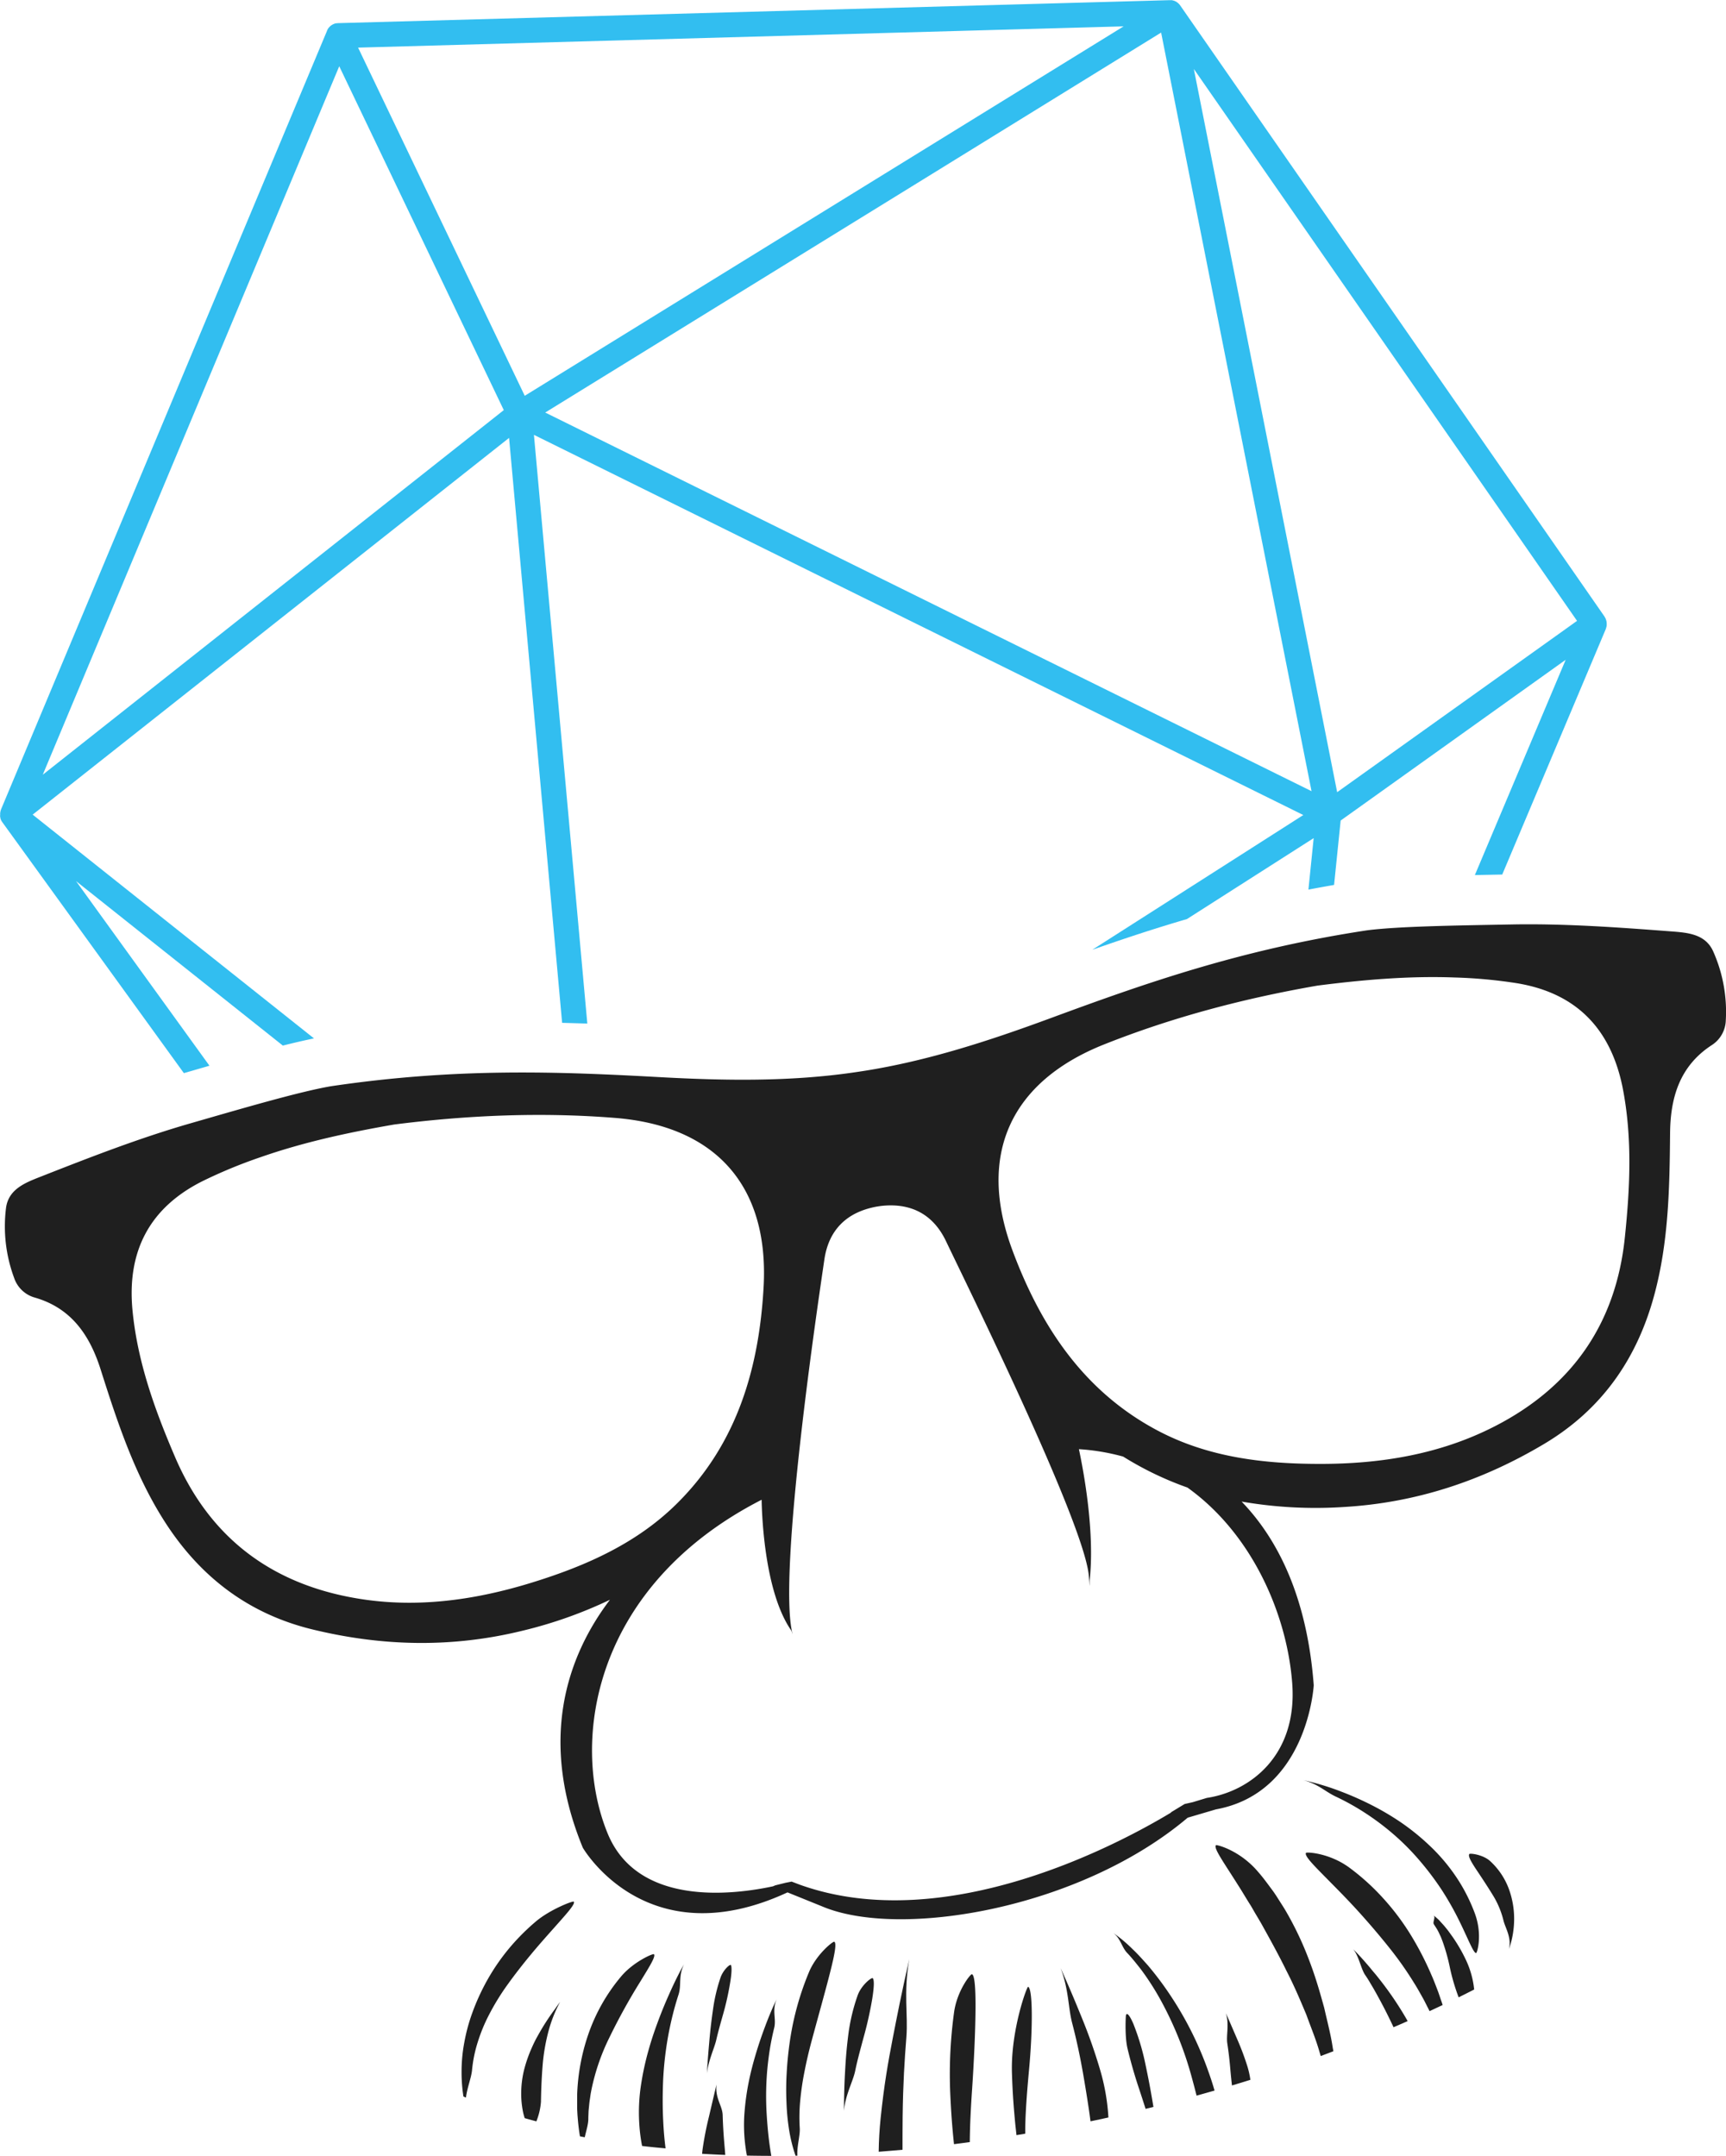 <?xml version="1.0" encoding="UTF-8"?> <svg xmlns="http://www.w3.org/2000/svg" id="Ebene_1" data-name="Ebene 1" viewBox="0 0 720.74 900"><defs><style>.cls-1{fill:#32bef0;}.cls-2,.cls-3{fill:#1f1f1f;}.cls-3{fill-rule:evenodd;}</style></defs><path class="cls-1" d="M-2.35,340.55a.17.17,0,0,1,0,.07,5.86,5.86,0,0,0,.13.73l0,.11,0,.08a4.3,4.3,0,0,0,.2.57l.06.15,0,.06a5,5,0,0,0,.34.59l.09.14a.56.56,0,0,0,.05.08L74.41,448l.33-.1,10.35-3L29.38,367.83l86.36,68.67c4.77-1.2,9.16-2.21,13-3L15.9,343.77l-4.63-3.69,35.12-27.76L210.21,182.81,232.36,427q5.32.14,10.52.31L220.59,181.54l85.55,42.26L541.87,340.25,453.76,396.5c13-4.57,26-8.88,39.51-12.82l52.92-33.79L544,371.38q5.26-1,10.71-1.95l2.75-26.88,38.87-27.76,55.09-39.35-37.92,89.87,11.43-.22,43.3-102.62s0-.06,0-.09.07-.22.11-.34.11-.38.15-.57,0-.23.06-.35a5.65,5.65,0,0,0,0-.58v-.35a5.48,5.48,0,0,0-.07-.6c0-.11,0-.22-.06-.33a4.88,4.88,0,0,0-.26-.82s0-.05,0-.07a5.79,5.79,0,0,0-.47-.84.25.25,0,0,0,0-.07L490.44,2.25v0l-.09-.12a4.87,4.87,0,0,0-.35-.42l-.12-.13s0,0,0,0a4.6,4.6,0,0,0-.53-.46L489.22,1l-.17-.11-.38-.24-.18-.09-.15-.07-.1,0L488,.33l-.22-.08-.13,0-.07,0A5,5,0,0,0,487,.07H487l-.11,0-.21,0-.39,0H486L138.84,9.66h0a5.53,5.53,0,0,0-.7.07l-.22,0-.47.11-.25.09-.4.17-.25.12-.37.22-.23.15c-.12.08-.23.18-.34.27l-.2.17a3.89,3.89,0,0,0-.34.36,1.07,1.07,0,0,0-.14.16,3.78,3.78,0,0,0-.4.56h0a.83.83,0,0,1-.07.13c-.09.17-.18.34-.25.51l0,.06L-2,338.05a.32.32,0,0,1,0,.09l-.15.45c0,.05,0,.11-.05.17l0,.12v0a4.63,4.63,0,0,0-.1.65.37.37,0,0,0,0,.11,1.34,1.34,0,0,0,0,.2c0,.06,0,.13,0,.2s0,.23,0,.34Zm658.52-81.36L646.64,266,556,330.71,523.28,165.54,496.15,28.79ZM545.3,330.29l-320-158.07L386.86,72.6l95.63-59ZM466.84,11,362.68,75.23l-145.93,90L147.16,19.88ZM139.29,27.66,208,171.21l-88.2,69.73L15.49,323.42Z" transform="translate(2.37)"></path><path class="cls-2" d="M713,397.13c-3.28-7.28-10.78-7.79-17.62-8.31-22.08-1.68-44.18-3.29-66.34-2.89-23.76.43-47.55.78-60.64,2.46-52.65,8-92.59,22.09-132.37,36.77-25.37,9.35-51.15,17.77-77.86,21.95h0l-2.11.32-2.1.31h0c-26.76,3.86-53.87,3.41-80.87,1.93-42.35-2.32-84.66-4-137.34,3.81-13,2.25-35.84,8.92-58.67,15.5-21.3,6.13-41.95,14.18-62.56,22.28-6.38,2.5-13.4,5.2-14.39,13.13a61.75,61.75,0,0,0,3.39,29.06,12.72,12.72,0,0,0,8.59,8.23c15.4,4.4,23.05,15.88,27.55,30.05,6.88,21.66,13.95,43.2,26.18,62.61,14.79,23.49,35.16,39.34,62.41,45.93,29.18,7.07,58.22,7.71,87.62.49a183.75,183.75,0,0,0,36.46-12.91C233.83,692.22,222.76,727,241,771.36c0,0,26.48,46,85.48,18.65l14.39,5.82c32.27,13.73,107.54,1.18,152.71-37l11.82-3.48c38.35-7,40.82-51.82,40.82-51.82-2.78-36.87-15.08-61.09-30.12-76.67a181,181,0,0,0,42.59,2.27c30.22-1.75,57.78-10.91,83.59-26.25,24.11-14.32,38.91-35.46,46.14-62.26,6-22.15,6.4-44.82,6.6-67.54.13-14.88,4-28.1,17.49-36.83a12.73,12.73,0,0,0,5.78-10.39A61.75,61.75,0,0,0,713,397.13ZM220,660.6c-24.26,7.51-49.2,11-74.46,6.48-35.43-6.27-60.82-25.86-75-59.26C62.23,588.4,55.12,568.69,53,547.44c-2.51-24.83,6.93-43.22,29.24-54.37a206.29,206.29,0,0,1,24.23-10c18.1-6.32,36.8-10.33,55.75-13.62,30.64-3.9,61.46-5.22,92.34-2.75,42,3.36,64.31,28.44,61.93,70.68-1.9,33.82-11.09,65.27-35.88,90C263.7,644.28,242.36,653.67,220,660.6Zm113.66,127,0,0,.06,0Zm203.57-84.9c2.29,30.29-17.75,45.19-35.65,47.87l-5.91,1.79h0l-3.35.75-5.67,3.44-.05.16c-20.68,12.48-93.58,52-154.89,30.13l-3.51-1.33-2.51.49-4.32,1.07-.92.4c-16.89,3.62-56.54,8.46-69.08-22.06-15.93-38.8-5.66-103.5,64.3-139.31.13,7.37,1.35,38.89,12.45,54.69h0c.32,1,.51,1.54.51,1.54-6.59-24.61,11.24-142.78,13.24-156.52,1.78-12.18,9.14-19.75,21.76-22.07l.88-.14.87-.13c12.74-1.49,22,3.58,27.29,14.7,8.08,17,57.24,116.46,59.61,139.4l.25,3c0,.52.06,1,.07,1.54,0,0,.05-.86.06-2.48,2.19-20.31-2.56-45.54-4.5-54.65a90.63,90.63,0,0,1,18.48,3.1A136.3,136.3,0,0,0,493.47,621C520.8,640.54,535.1,674.37,537.23,702.69Zm138.89-186c-3.76,36.1-22.26,62.3-54.28,78.72-22.82,11.71-47.67,15.75-73.08,15.71-23.39,0-46.55-2.73-67.64-13.87-31-16.37-49-43.72-60.79-75.48-14.7-39.67-.79-70.21,38.39-85.78,28.79-11.45,58.63-19.25,89.06-24.54,19.08-2.44,38.13-4.1,57.29-3.39a205,205,0,0,1,26.09,2.41c24.61,4.09,39,18.88,44,43.35C679.31,474.78,678.31,495.71,676.12,516.7Z" transform="translate(2.37)"></path><path class="cls-3" d="M613.77,780c2,3,4.6,6.87,7.05,10.86a36.65,36.65,0,0,1,4.57,10.65c.74,3.33,3.47,7,2.38,12.14a38.48,38.48,0,0,0,2.13-12.4,36.18,36.18,0,0,0-2.16-12.56,29.68,29.68,0,0,0-8-11.87c-3-2.61-8.21-3.22-8.53-2.83C610.57,774.75,611.81,777,613.77,780Z" transform="translate(2.37)"></path><path class="cls-3" d="M613.57,799a73.09,73.09,0,0,0-7.09-14.26,77.13,77.13,0,0,0-11.61-14A96.66,96.66,0,0,0,582,760.36a114,114,0,0,0-11.64-6.81,128.6,128.6,0,0,0-12.4-5.51,108.16,108.16,0,0,0-16-4.86c6.21,1.65,9.09,4.79,13.47,6.84a103.14,103.14,0,0,1,11.71,6.48,108.77,108.77,0,0,1,10.61,7.75,101.09,101.09,0,0,1,11.39,11,123.15,123.15,0,0,1,10.46,13.63A126,126,0,0,1,607,801.93c3.9,7.94,6,13.64,7.05,13.38C614.47,815.22,616.73,807.79,613.57,799Z" transform="translate(2.37)"></path><path class="cls-3" d="M362.09,825.85c-.45-.51-4.68,2.79-6.27,7a78.74,78.74,0,0,0-4,16.94c-.84,6.69-1.1,11.28-1.35,15.82s-.39,9.1-.43,15.6c.57-6.63,3.82-12.39,4.69-16.65s2-8.35,3.56-14.15a159.79,159.79,0,0,0,3.55-15.85C362.57,830,362.79,826.67,362.09,825.85Z" transform="translate(2.37)"></path><path class="cls-3" d="M302.91,820.47c-.31-.87-3.24,1.94-4.33,4.89a71.54,71.54,0,0,0-3.21,13.5c-.81,5.65-1.22,9.57-1.56,13.48s-.68,7.78-1,13.26c.66-5.53,3.16-10.67,3.92-14s1.64-6.43,2.87-10.78a116.55,116.55,0,0,0,2.81-12.43C303.07,824.64,303.31,821.61,302.91,820.47Z" transform="translate(2.37)"></path><path class="cls-3" d="M596.38,803.32c.56.89,1.11,1.69,1.56,2.49s.79,1.6,1.16,2.37.62,1.54.92,2.29a80.24,80.24,0,0,1,3,10.7,83.71,83.71,0,0,0,3.71,12.65q3.27-1.62,6.48-3.26a37.86,37.86,0,0,0-3.31-12.07,66.23,66.23,0,0,0-5.83-10.09c-.5-.68-1-1.39-1.5-2.08s-1.1-1.39-1.69-2.12-1.31-1.44-2-2.24-1.63-1.49-2.52-2.33C597.11,800.58,595.79,802.45,596.38,803.32Z" transform="translate(2.37)"></path><path class="cls-3" d="M565.59,798.78c4.11,4.56,8.35,9.53,12.43,14.66a144.55,144.55,0,0,1,10.15,14.46c1.4,2.2,2.57,4.38,3.77,6.49.58,1.06,1.1,2.14,1.64,3.2.35.67.69,1.35,1,2l5.47-2.57c-.22-.69-.44-1.37-.68-2-.4-1.16-.77-2.34-1.2-3.52-.9-2.33-1.78-4.75-2.9-7.23a128.75,128.75,0,0,0-8.53-16.48,102.32,102.32,0,0,0-12.35-16.22,95.59,95.59,0,0,0-13.28-11.88c-8.43-6.2-17.89-6.58-18.13-6.18-.82,1.39,4.06,6,11,13.08C557.47,790.11,561.49,794.22,565.59,798.78Z" transform="translate(2.37)"></path><path class="cls-3" d="M570,828.18c.77,1.24,1.49,2.5,2.2,3.78,2.34,4.19,4.6,8.49,7.34,14.34q3-1.27,5.89-2.56l-.66-1.17a138.59,138.59,0,0,0-10.86-16c-.8-1-1.6-2.05-2.43-3s-1.68-2.06-2.59-3.1c-1.81-2.1-3.81-4.39-6.19-6.73,2.35,2.83,3.2,8,4.9,10.62C568.49,825.64,569.29,826.91,570,828.18Z" transform="translate(2.37)"></path><path class="cls-3" d="M519.44,794.78c.88,1.33,1.64,2.8,2.5,4.23s1.74,2.91,2.6,4.42c3.38,6.1,7,12.6,10.27,19.29,3.52,6.84,6,12.85,8.3,18.3,2,5.55,4.09,10.5,5.54,15.69.16.53.33,1.08.49,1.62q2.65-1,5.28-2c-.09-.51-.18-1-.28-1.55-.8-5.42-2.22-10.67-3.56-16.61-1.63-5.84-3.4-12.32-6.26-19.78a136,136,0,0,0-9.78-20.63c-.92-1.57-1.92-3.08-2.86-4.57s-1.86-2.94-2.88-4.28c-2-2.71-3.87-5.27-5.82-7.47-7.6-9-17.33-11.45-17.61-11.12-1.08,1.2,3.36,7.27,9.31,16.76C516.22,789.45,517.74,792.08,519.44,794.78Z" transform="translate(2.37)"></path><path class="cls-3" d="M510.13,853.11c.51,3.38.93,6.73,1.33,11.56.18,2,.39,4,.61,5.94q3.87-1.15,7.69-2.35a36,36,0,0,0-1.24-5.6,110.25,110.25,0,0,0-4.19-11.2c-1.42-3.3-2.82-6.52-4.78-11.06C511,845.29,509.59,849.74,510.13,853.11Z" transform="translate(2.37)"></path><path class="cls-3" d="M468.16,815.12c2.25,2.36,4.1,4.76,5.88,7a111.86,111.86,0,0,1,8.53,13.35,146.88,146.88,0,0,1,12.78,32c.68,2.46,1.33,4.93,1.94,7.39q3.78-1.05,7.51-2.12c-.76-2.63-1.61-5.26-2.55-7.87a142.38,142.38,0,0,0-15.71-31.59,133.67,133.67,0,0,0-9.62-12.85c-1.94-2.15-3.94-4.45-6.32-6.7a61.24,61.24,0,0,0-8.09-6.79C465.55,809.23,466,812.74,468.16,815.12Z" transform="translate(2.37)"></path><path class="cls-3" d="M473,871.15c1.18,3.53,2.12,6.45,3,9.23l3.28-.8c-.84-5.08-1.75-10.31-3.27-17.47a99.94,99.94,0,0,0-5.15-17.31c-1.61-3.73-2.85-5-3.09-3.2-.07.56-.49,8.64.67,13.53S471.22,865.78,473,871.15Z" transform="translate(2.37)"></path><path class="cls-3" d="M450,866.23c1.17,6.81,2.26,13.57,3,19.35q3.74-.78,7.48-1.6A88.38,88.38,0,0,0,457,864.05a223.8,223.8,0,0,0-7.48-21.34c-2.47-6.08-5-12.23-9-21.13,3.44,9.14,3.15,16.55,4.79,22.86S448.38,857,450,866.23Z" transform="translate(2.37)"></path><path class="cls-3" d="M421.57,886.59c.17,1.54.34,3.08.51,4.64a.5.5,0,0,1,0,.12l3.67-.61c0-.64,0-1.27,0-1.89,0-1.54.07-3.06.11-4.58.26-6,.71-11.94,1.5-20.49,1.53-16.53,1.58-33.57-.41-34.36-.51-.21-7.27,18.14-6.76,35.81C420.46,874.28,421,880.44,421.57,886.59Z" transform="translate(2.37)"></path><path class="cls-3" d="M396,895.12c2.19-.28,4.38-.56,6.59-.86.06-6.47.37-13.43,1-22.54.78-11.76,1.31-23.56,1.39-32.47s-.33-14.92-1.54-15.06c-.59-.07-6.08,6.76-7.38,15.66a189.66,189.66,0,0,0-1.68,32.83C394.75,881.76,395.31,888.71,396,895.12Z" transform="translate(2.37)"></path><path class="cls-3" d="M327.21,889.59a63.41,63.41,0,0,0,2.62,10.33h.76c-.21-4.15,1.19-8.28,1-11.51a72.33,72.33,0,0,1,.22-11.68,114.06,114.06,0,0,1,1.66-11.4c.77-4,1.76-8.44,3.16-13.62,2.71-10.05,5.54-20.08,7.49-27.73s3-12.89,1.87-13.37c-.53-.22-7.33,5.13-10.49,12.55a119.76,119.76,0,0,0-7.95,28.36c-.81,5.48-1.23,10.13-1.44,14.35a114.75,114.75,0,0,0-.06,11.85A92.3,92.3,0,0,0,327.21,889.59Z" transform="translate(2.37)"></path><path class="cls-3" d="M374.5,897.46c0-4.52,0-9.19.05-13.88.18-13.88.79-23.42,1.56-33.05s-1.28-18.35,1.2-32.61c-3.21,14.12-5.1,23.76-6.95,33.3s-3.54,19-5,33.07c-.48,4.68-.75,9.4-.81,14C367.84,898,371.16,897.77,374.5,897.46Z" transform="translate(2.37)"></path><path class="cls-3" d="M309.53,899.89c3.36.07,6.76.1,10.18.11-.27-1.61-.53-3.28-.77-5-.59-4.41-1-9.15-1.25-13.94a125.74,125.74,0,0,1,.05-13c.21-3.83.59-7.27,1.08-10.73s1.16-6.92,2.1-10.77-1-7.05,1-11.93c-2.28,4.74-3.89,8.87-5.27,12.62s-2.5,7.15-3.51,10.56-1.93,6.85-2.73,10.73a105,105,0,0,0-1.9,13.45,67.16,67.16,0,0,0,.53,15C309.17,898,309.34,898.94,309.53,899.89Z" transform="translate(2.37)"></path><path class="cls-3" d="M300.48,899.62c-.07-1-.15-2.11-.25-3.18-.5-5.59-.71-9.5-.83-13.45s-3.2-6.92-2.58-12.8l-3.18,13.58A137.29,137.29,0,0,0,291,897.35c-.08.6-.13,1.19-.19,1.79C294,899.33,297.23,899.49,300.48,899.62Z" transform="translate(2.37)"></path><path class="cls-3" d="M265.75,895.87q4.85.58,9.81,1c-.46-3.5-.81-7.45-1-11.66-.25-4.86-.26-10.06-.08-15.3a139.17,139.17,0,0,1,1.23-14.1c.57-4.14,1.26-7.85,2.1-11.57s1.82-7.42,3.15-11.53-.16-7.57,2.3-12.75c-2.79,5-4.81,9.39-6.57,13.36s-3.2,7.59-4.54,11.22-2.58,7.29-3.73,11.44a117.14,117.14,0,0,0-3.12,14.41,75.79,75.79,0,0,0-.72,16.26A69.75,69.75,0,0,0,265.75,895.87Z" transform="translate(2.37)"></path><path class="cls-3" d="M238.76,882.75c.08,1,.16,2,.25,3,.19,1.93.44,4,.79,6.1l2,.4c.63-2.79,1.49-5.42,1.5-7.6,0-1,.06-2,.09-2.93s.17-1.88.25-2.8.19-1.81.33-2.69.24-1.76.4-2.63A89.22,89.22,0,0,1,252,850.81a252.89,252.89,0,0,1,13-23.55c3.86-6.32,6.56-10.57,5.7-11.43-.39-.4-8.44,3.14-13.52,9.06a75.73,75.73,0,0,0-14,24.7,86.52,86.52,0,0,0-4.54,24.76c0,.91,0,1.82,0,2.74s0,1.85,0,2.79S238.72,881.77,238.76,882.75Z" transform="translate(2.37)"></path><path class="cls-3" d="M216.73,884.26c1.61.46,3.24.9,4.88,1.34a27.53,27.53,0,0,0,1.91-8.13c.07-4.18.23-9.3.67-14.88a81,81,0,0,1,2.28-13.88,56.84,56.84,0,0,1,5.05-13c-.85,1.14-1.61,2.21-2.3,3.24l.06-.11a96.75,96.75,0,0,0-7.07,11c-1,1.73-1.86,3.52-2.79,5.66a57.52,57.52,0,0,0-2.75,7.85,41.3,41.3,0,0,0-1.39,9.86,38,38,0,0,0,.84,8.86C216.31,882.88,216.52,883.6,216.73,884.26Z" transform="translate(2.37)"></path><path class="cls-3" d="M192.2,875.67c.53-4.2,2.23-8.24,2.54-11.43a55.87,55.87,0,0,1,2.5-12.08A69,69,0,0,1,201.89,841a99.66,99.66,0,0,1,7.68-12.48c3.18-4.43,6.55-8.72,9.83-12.67s6.48-7.54,9.24-10.64c5.51-6.2,9.32-10.34,8.59-11.32-.33-.45-9.92,3.29-15.76,8.2A92.4,92.4,0,0,0,211,812.46a88,88,0,0,0-9.71,13.84,92.37,92.37,0,0,0-6.46,14.05,74.86,74.86,0,0,0-3.3,12.22,66,66,0,0,0-1.16,12.66,64.93,64.93,0,0,0,.78,10Z" transform="translate(2.37)"></path></svg> 